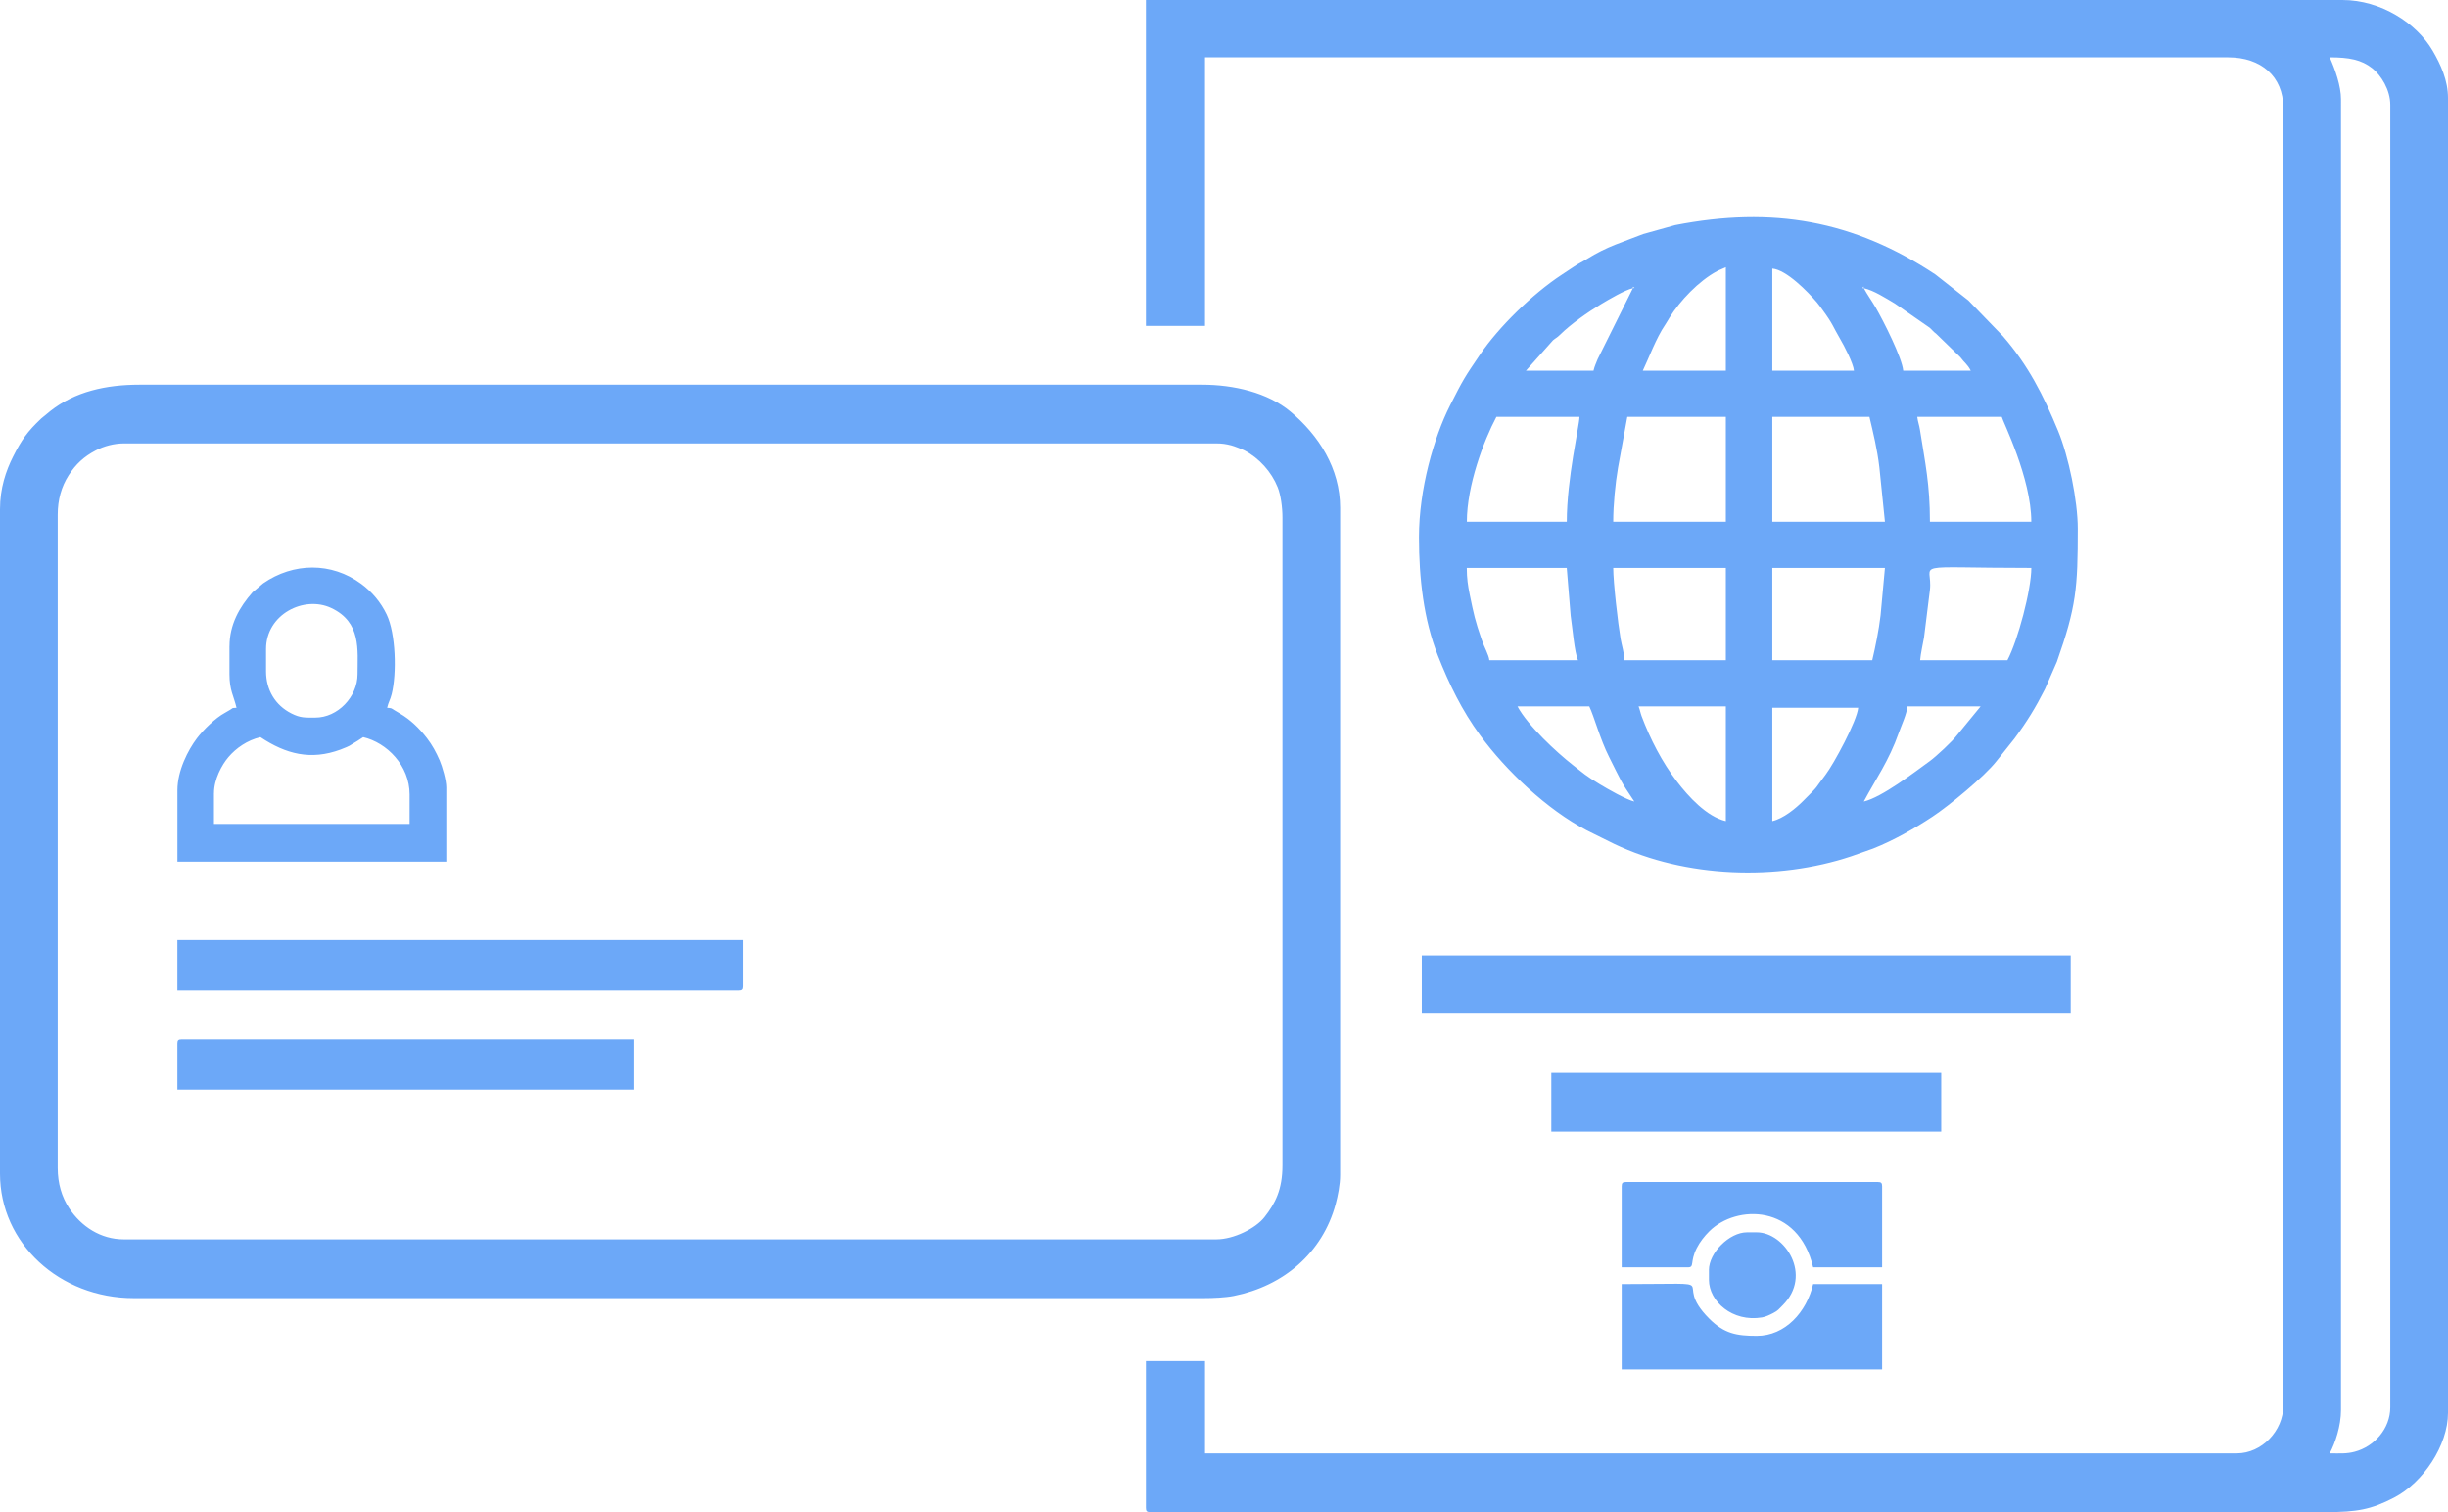 <?xml version="1.0" encoding="UTF-8"?>
<svg id="Ebene_1" xmlns="http://www.w3.org/2000/svg" width="68" height="42" version="1.1" viewBox="0 0 68 42">
  <!-- Generator: Adobe Illustrator 30.0.0, SVG Export Plug-In . SVG Version: 2.1.1 Build 123)  -->
  <defs>
    <style>
      .st0 {
        fill: #6ca8f8;
        fill-rule: evenodd;
      }
    </style>
  </defs>
  <path class="st0" d="M64.715,1.593c.539,0,.877.064,1.181.303.243.191.501.598.501,1.018v36.172c0,.601-.447,1.092-.985,1.236-.231.063-.416.046-.697.046.154-.288.313-.764.313-1.204V2.758c0-.368-.164-.834-.313-1.165ZM47.471,35.278v.272c0,.592.649,1.183,1.478,1.042.097-.016.212-.071.308-.121.139-.072.153-.109.257-.211.851-.841.063-2.031-.714-2.031h-.274c-.486,0-1.056.567-1.056,1.049ZM45.047,32.947v2.254h1.838c.194,0,.049-.141.246-.532.088-.175.218-.338.35-.469.754-.75,2.472-.758,2.884,1.001h1.916v-2.254c0-.089-.027-.116-.117-.116h-7c-.09,0-.117.027-.117.116h0ZM45.047,38.037h7.234v-2.37h-1.916c-.182.778-.776,1.438-1.564,1.438-.562,0-.904-.061-1.32-.476-1.133-1.133.658-.962-2.434-.962v2.37ZM43.092,31.432h10.831v-1.632h-10.831v1.632ZM4.927,28.984v1.282h12.669v-1.398H5.044c-.09,0-.117.027-.117.116h0ZM4.927,27.508h15.602c.09,0,.117-.027.117-.117v-1.282H4.927v1.399ZM5.944,22.03c0-.384.216-.784.401-1.001.213-.25.525-.469.889-.554.71.473,1.401.649,2.224.345.054-.02.114-.044.167-.067.102-.044.071-.034.152-.082.117-.067.204-.124.311-.196.657.153,1.29.788,1.29,1.593v.816h-5.435v-.854h0ZM7.39,18.649v-.621c0-.968,1.059-1.495,1.812-1.14.838.394.73,1.164.73,1.839,0,.626-.548,1.205-1.173,1.205-.291,0-.413.012-.666-.116-.45-.228-.703-.656-.703-1.167h0ZM6.374,17.95v.777c0,.448.117.598.196.932-.181.016-.024-.021-.326.143-.259.14-.59.461-.775.705-.244.323-.541.894-.541,1.445v1.981h7.469v-2.059c0-.208-.113-.588-.183-.751-.101-.234-.208-.429-.354-.619-.211-.274-.458-.516-.755-.688-.058-.034-.086-.05-.147-.088-.097-.061-.074-.058-.204-.069.038-.163.086-.216.126-.379.145-.578.114-1.684-.139-2.211-.163-.342-.409-.633-.706-.852-.826-.61-1.888-.594-2.723-.016l-.296.249c-.367.414-.641.901-.641,1.5h0ZM39.494,28.13h18.026v-1.593h-18.026v1.593ZM49.231,22.807v-3.148h2.385c-.03.361-.678,1.561-.906,1.859-.334.436-.138.246-.629.735-.203.202-.54.482-.851.554h0ZM45.516,19.621h2.424v3.186c-.537-.125-1.044-.69-1.358-1.099-.414-.54-.744-1.182-.983-1.82-.03-.081-.054-.204-.083-.267ZM51.772,22.263c.333-.626.699-1.132.972-1.909.068-.195.222-.521.24-.733h2.033l-.649.792c-.13.175-.59.601-.758.723-.428.31-1.335,1.01-1.838,1.127ZM42.153,19.621h1.994c.133.275.3.91.547,1.398.342.677.297.641.704,1.244-.228-.053-.744-.35-.962-.482-.393-.238-.441-.293-.751-.536-.436-.341-1.246-1.088-1.532-1.624ZM44.812,15.774h3.128v2.565h-2.815c-.004-.184-.081-.432-.108-.592-.074-.436-.205-1.572-.205-1.973h0ZM40.745,15.774h2.776l.109,1.33c.047.311.107,1.033.204,1.235h-2.464c-.012-.145-.135-.346-.211-.568-.188-.548-.22-.704-.334-1.261-.049-.24-.081-.449-.081-.736ZM55.761,18.339h-2.424c.015-.182.079-.463.108-.631l.163-1.315c.095-.801-.683-.619,2.818-.619,0,.608-.376,2.022-.665,2.565h0ZM52.007,18.339h-2.776v-2.565h3.128l-.121,1.318c-.048.409-.142.868-.231,1.247ZM49.231,11.578h2.698c.105.448.216.896.275,1.398l.155,1.516h-3.128v-2.914h0ZM45.203,11.578h2.737v2.914h-3.128c0-.477.058-1.061.133-1.5l.258-1.414h0ZM43.522,14.492h-2.776c0-1.004.467-2.249.821-2.914h2.307c0,.238-.352,1.721-.352,2.914h0ZM53.258,11.578h2.346c.031.133.821,1.702.821,2.914h-2.816c0-1.042-.131-1.628-.278-2.56-.02-.128-.056-.212-.074-.354h0ZM49.231,7.46c.39.032.986.642,1.241.942.049.057.102.134.151.2.302.412.286.461.485.8.116.196.374.692.391.894h-2.268v-2.836h0ZM47.94,7.421v2.875h-2.307c.165-.342.367-.903.626-1.282.049-.072.072-.121.118-.194.287-.463.811-1.017,1.322-1.29.083-.044.168-.07.242-.109ZM45.359,8.004l-.982,1.976c-.041.111-.08.176-.113.316h-1.877l.753-.845c.087-.072.105-.066.196-.155.302-.298.774-.628,1.139-.849.204-.123.66-.392.884-.443h0ZM51.772,8.004c.283.065.6.272.861.426l.967.671c.075.064.095.106.182.169l.673.653c.126.169.191.188.289.373h-1.877c-.03-.355-.552-1.389-.769-1.761-.112-.192-.228-.348-.326-.531ZM51.772,8.004h-.039l.032-.046.007.046h0ZM45.359,8.004v-.039l.046.032-.046.007ZM39.416,14.919c0,1.141.129,2.285.524,3.288.313.795.669,1.525,1.173,2.214.723.988,1.865,2.071,2.969,2.645l.757.375c1.974.941,4.527,1.03,6.587.342l.606-.214c.577-.229,1.152-.558,1.649-.887.454-.3,1.433-1.104,1.775-1.539l.501-.629c.343-.463.583-.852.847-1.373l.331-.758c.541-1.534.581-2.051.581-3.697,0-.776-.254-2.01-.547-2.719-.409-.989-.828-1.82-1.535-2.633l-.958-.99-.917-.721c-2.271-1.505-4.522-1.898-7.229-1.37l-.885.247c-.57.227-.996.337-1.568.696-.126.079-.213.114-.344.202-.132.088-.219.145-.352.233-.817.537-1.749,1.452-2.268,2.215-.429.632-.465.685-.837,1.421-.447.885-.86,2.324-.86,3.652h0ZM33.785,34.424H3.441c-.648,0-1.184-.359-1.518-.862-.209-.316-.32-.695-.32-1.12V14.298c0-.415.101-.779.304-1.097.198-.309.424-.518.752-.69.228-.12.512-.195.782-.195h30.344c.167,0,.265.017.415.054.084.021.306.109.367.141.409.213.753.597.924,1.025.085.211.132.557.132.84v17.988c0,.678-.199,1.06-.501,1.445-.241.308-.85.615-1.337.615h0ZM0,14.142v18.456c0,1.937,1.657,3.458,3.715,3.458h29.718c.259,0,.606-.015.838-.061,1.376-.273,2.463-1.192,2.83-2.55.061-.227.124-.538.124-.809V14.104c0-1.094-.595-2.014-1.379-2.671-.631-.528-1.575-.748-2.453-.748H3.871c-.927,0-1.788.192-2.471.73l-.257.211c-.384.365-.543.587-.778,1.053-.202.4-.365.884-.365,1.463h0ZM31.83,9.053h1.642V1.593h28.428c.899,0,1.525.525,1.525,1.399v36.055c0,.692-.597,1.321-1.29,1.321h-28.663v-2.564h-1.642v4.079c0,.089.026.116.113.117h32.694c.829,0,1.23-.071,1.865-.401.808-.42,1.498-1.453,1.498-2.357V2.72c0-.482-.199-.926-.431-1.32-.443-.754-1.429-1.4-2.502-1.4H31.83v9.053h0Z"/>
</svg>